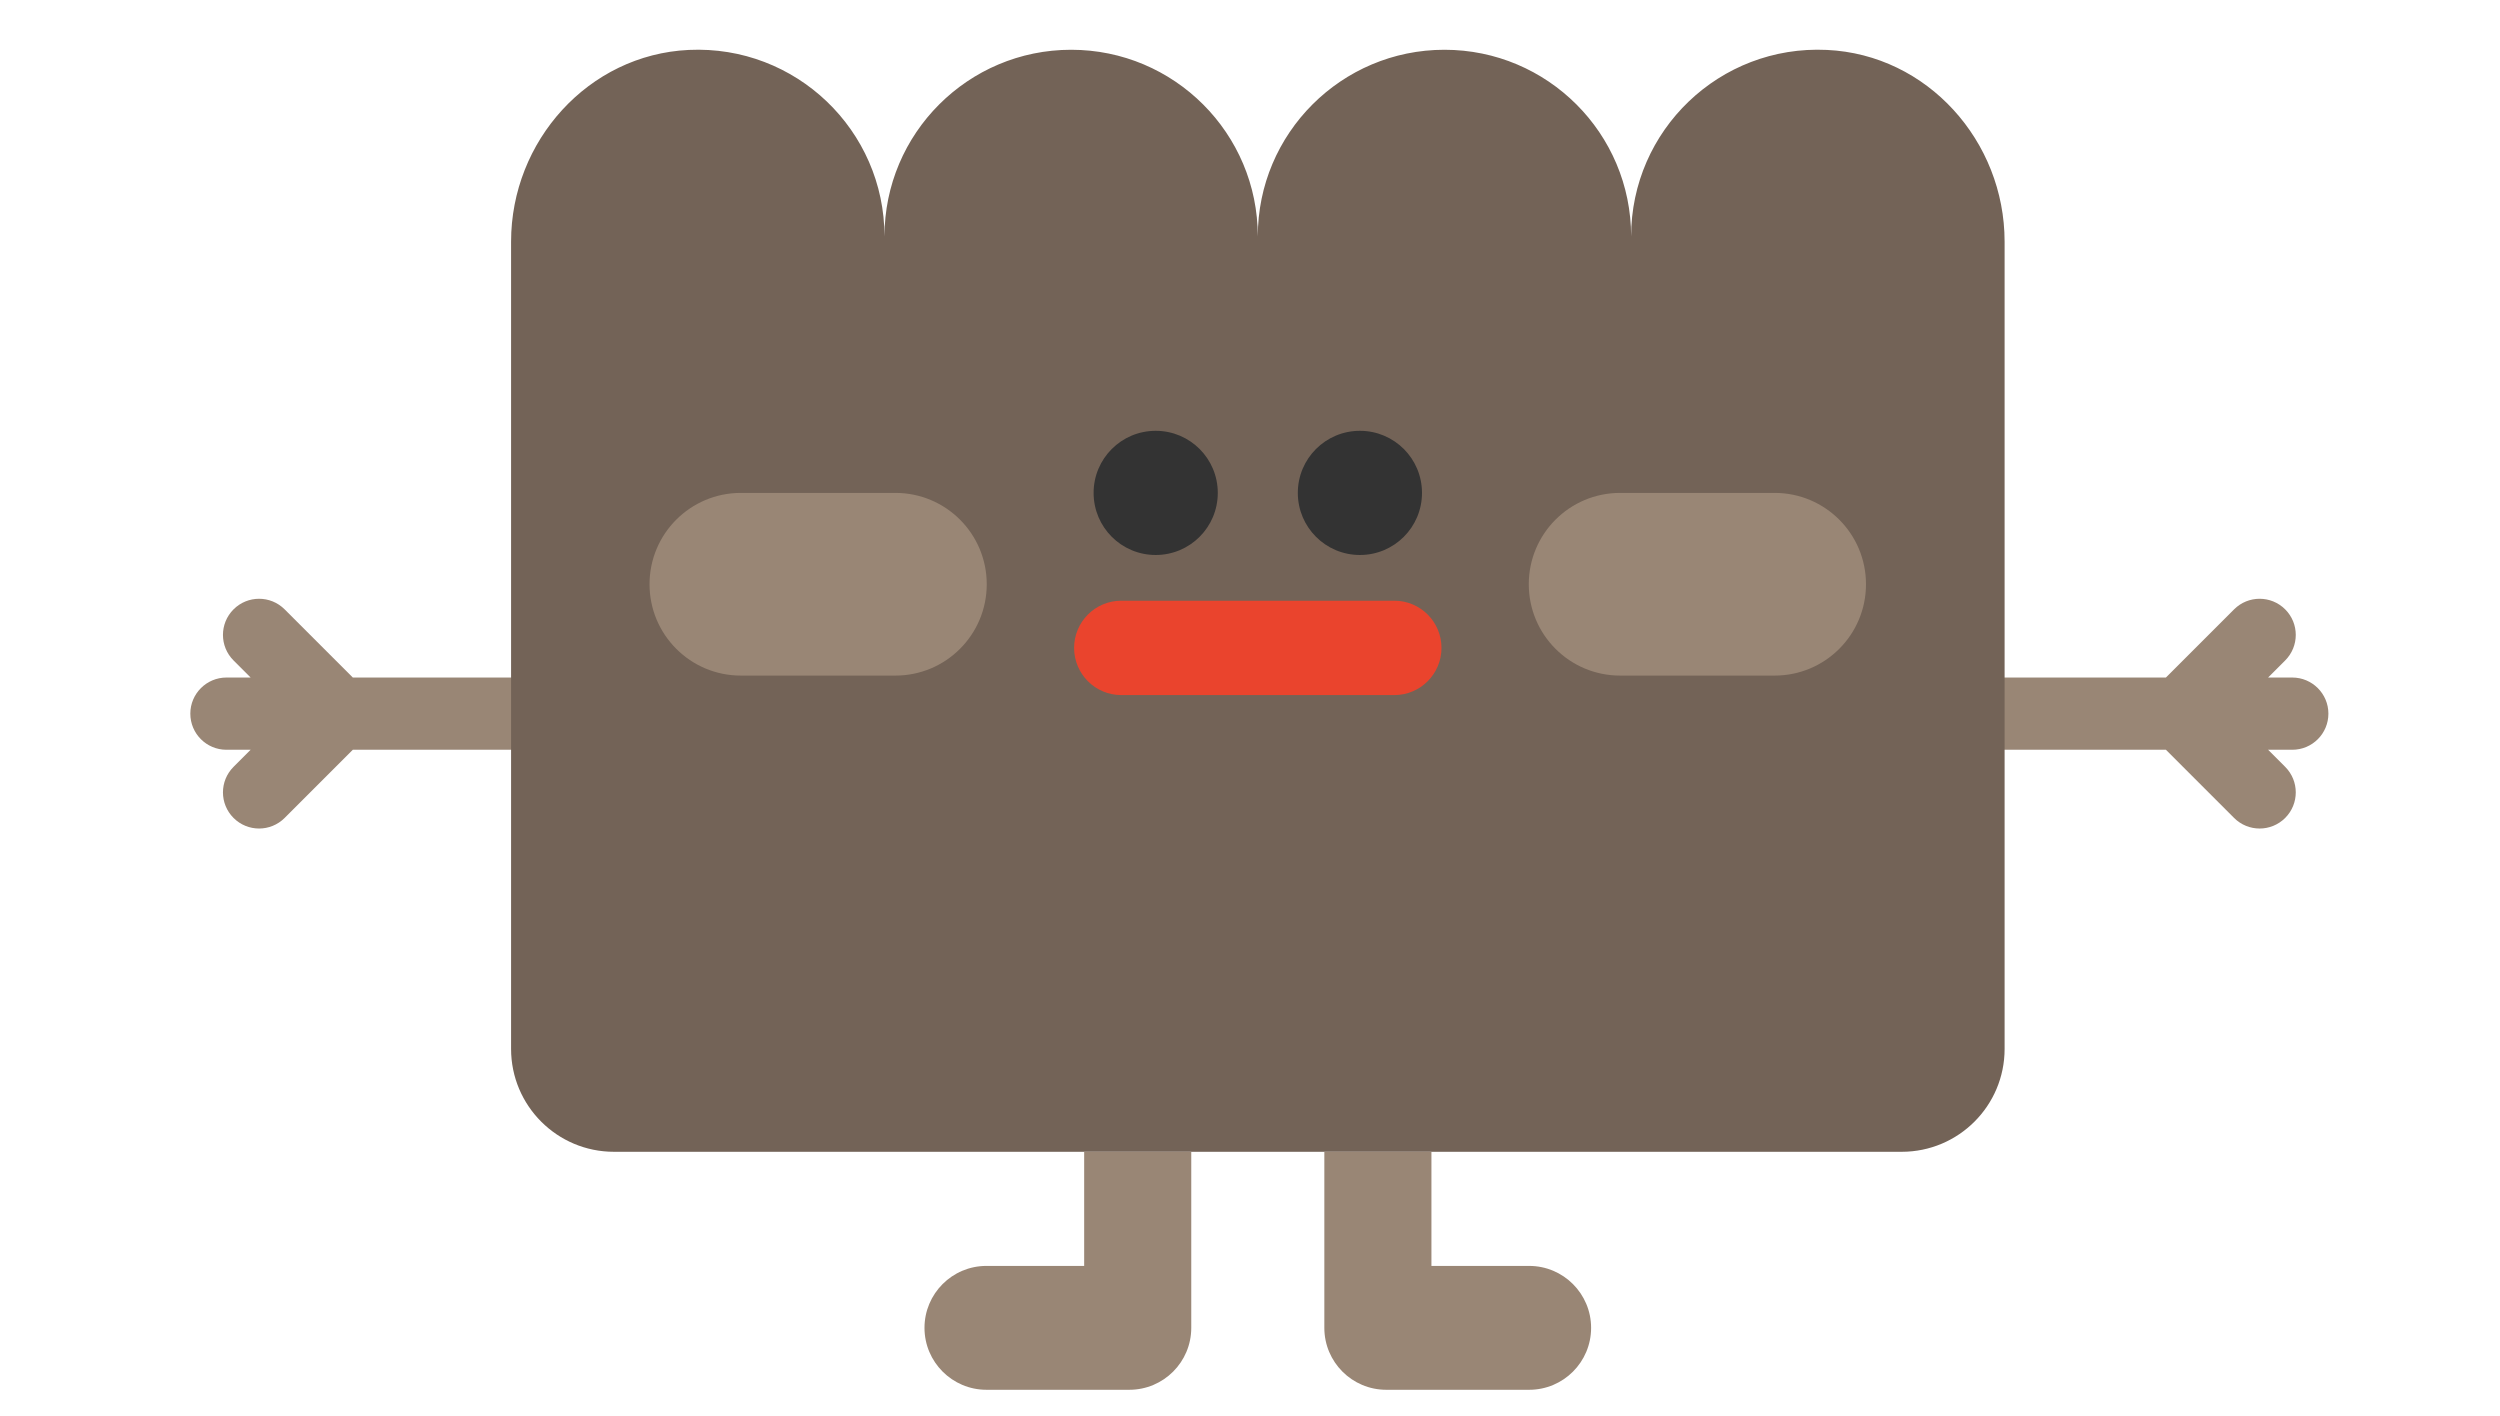<?xml version="1.0" encoding="UTF-8"?>
<svg id="Layer_1" data-name="Layer 1" xmlns="http://www.w3.org/2000/svg" viewBox="0 0 320.5 181.54">
  <defs>
    <style>
      .cls-1 {
        fill: #ea442d;
      }

      .cls-2 {
        fill: #736357;
      }

      .cls-3 {
        fill: #333;
      }

      .cls-4 {
        fill: #998675;
      }
    </style>
  </defs>
  <g>
    <path class="cls-4" d="M292.96,78.12c-1.81-1.81-4.74-1.81-6.55,0l-8.74,8.74h-31.07s9.26,9.26,9.26,9.26h21.81s8.74,8.74,8.74,8.74c1.81,1.81,4.74,1.81,6.55,0,1.81-1.81,1.81-4.74,0-6.55l-2.19-2.19h3.1c2.56,0,4.63-2.07,4.63-4.63,0-2.56-2.08-4.63-4.63-4.63h-3.1s2.19-2.19,2.19-2.19c1.81-1.81,1.81-4.74,0-6.55Z"/>
    <path class="cls-4" d="M29.94,78.12c1.81-1.81,4.74-1.81,6.55,0l8.74,8.74h31.07s-9.26,9.26-9.26,9.26h-21.81s-8.74,8.74-8.74,8.74c-1.81,1.81-4.74,1.81-6.55,0-1.81-1.81-1.81-4.74,0-6.55l2.19-2.19h-3.1c-2.56,0-4.63-2.07-4.63-4.63,0-2.56,2.08-4.63,4.63-4.63h3.1s-2.19-2.19-2.19-2.19c-1.81-1.81-1.81-4.74,0-6.55Z"/>
    <path class="cls-2" d="M234.2,6.4c-13.74-.65-25.09,10.3-25.09,23.91,0-13.22-10.72-23.93-23.93-23.93s-23.93,10.72-23.93,23.93c0-13.22-10.72-23.93-23.93-23.93s-23.93,10.72-23.93,23.93c0-13.6-11.35-24.55-25.09-23.91-12.87.61-22.78,11.69-22.78,24.58v103.49c0,7.28,5.9,13.19,13.19,13.19h165.09c7.28,0,13.19-5.9,13.19-13.19V30.98c0-12.89-9.9-23.98-22.78-24.58Z"/>
  </g>
  <g>
    <path class="cls-3" d="M156.12,63.19c0,4.4-3.56,7.96-7.96,7.96s-7.96-3.56-7.96-7.96,3.56-7.96,7.96-7.96,7.96,3.56,7.96,7.96Z"/>
    <path class="cls-3" d="M182.3,63.19c0,4.4-3.56,7.96-7.96,7.96s-7.96-3.56-7.96-7.96,3.56-7.96,7.96-7.96,7.96,3.56,7.96,7.96Z"/>
  </g>
  <path class="cls-1" d="M178.75,89.11h-35c-3.34,0-6.05-2.71-6.05-6.05h0c0-3.34,2.71-6.05,6.05-6.05h35c3.34,0,6.05,2.71,6.05,6.05h0c0,3.34-2.71,6.05-6.05,6.05Z"/>
  <g>
    <path class="cls-4" d="M227.51,86.61h-19.81c-6.47,0-11.71-5.24-11.71-11.71h0c0-6.47,5.24-11.71,11.71-11.71h19.81c6.47,0,11.71,5.24,11.71,11.71h0c0,6.47-5.24,11.71-11.71,11.71Z"/>
    <path class="cls-4" d="M114.79,86.61h-19.81c-6.47,0-11.71-5.24-11.71-11.71h0c0-6.47,5.24-11.71,11.71-11.71h19.81c6.47,0,11.71,5.24,11.71,11.71h0c0,6.47-5.24,11.71-11.71,11.71Z"/>
  </g>
  <g>
    <path class="cls-4" d="M196.04,162.29h-12.53v-14.64h-13.73v22.58c0,4.39,3.56,7.94,7.94,7.94h18.32c4.39,0,7.94-3.56,7.94-7.94s-3.56-7.94-7.94-7.94Z"/>
    <path class="cls-4" d="M138.99,162.29h-12.53c-4.39,0-7.94,3.56-7.94,7.94s3.56,7.94,7.94,7.94h18.32c4.39,0,7.94-3.56,7.94-7.94v-22.58h-13.73v14.64Z"/>
  </g>
</svg>